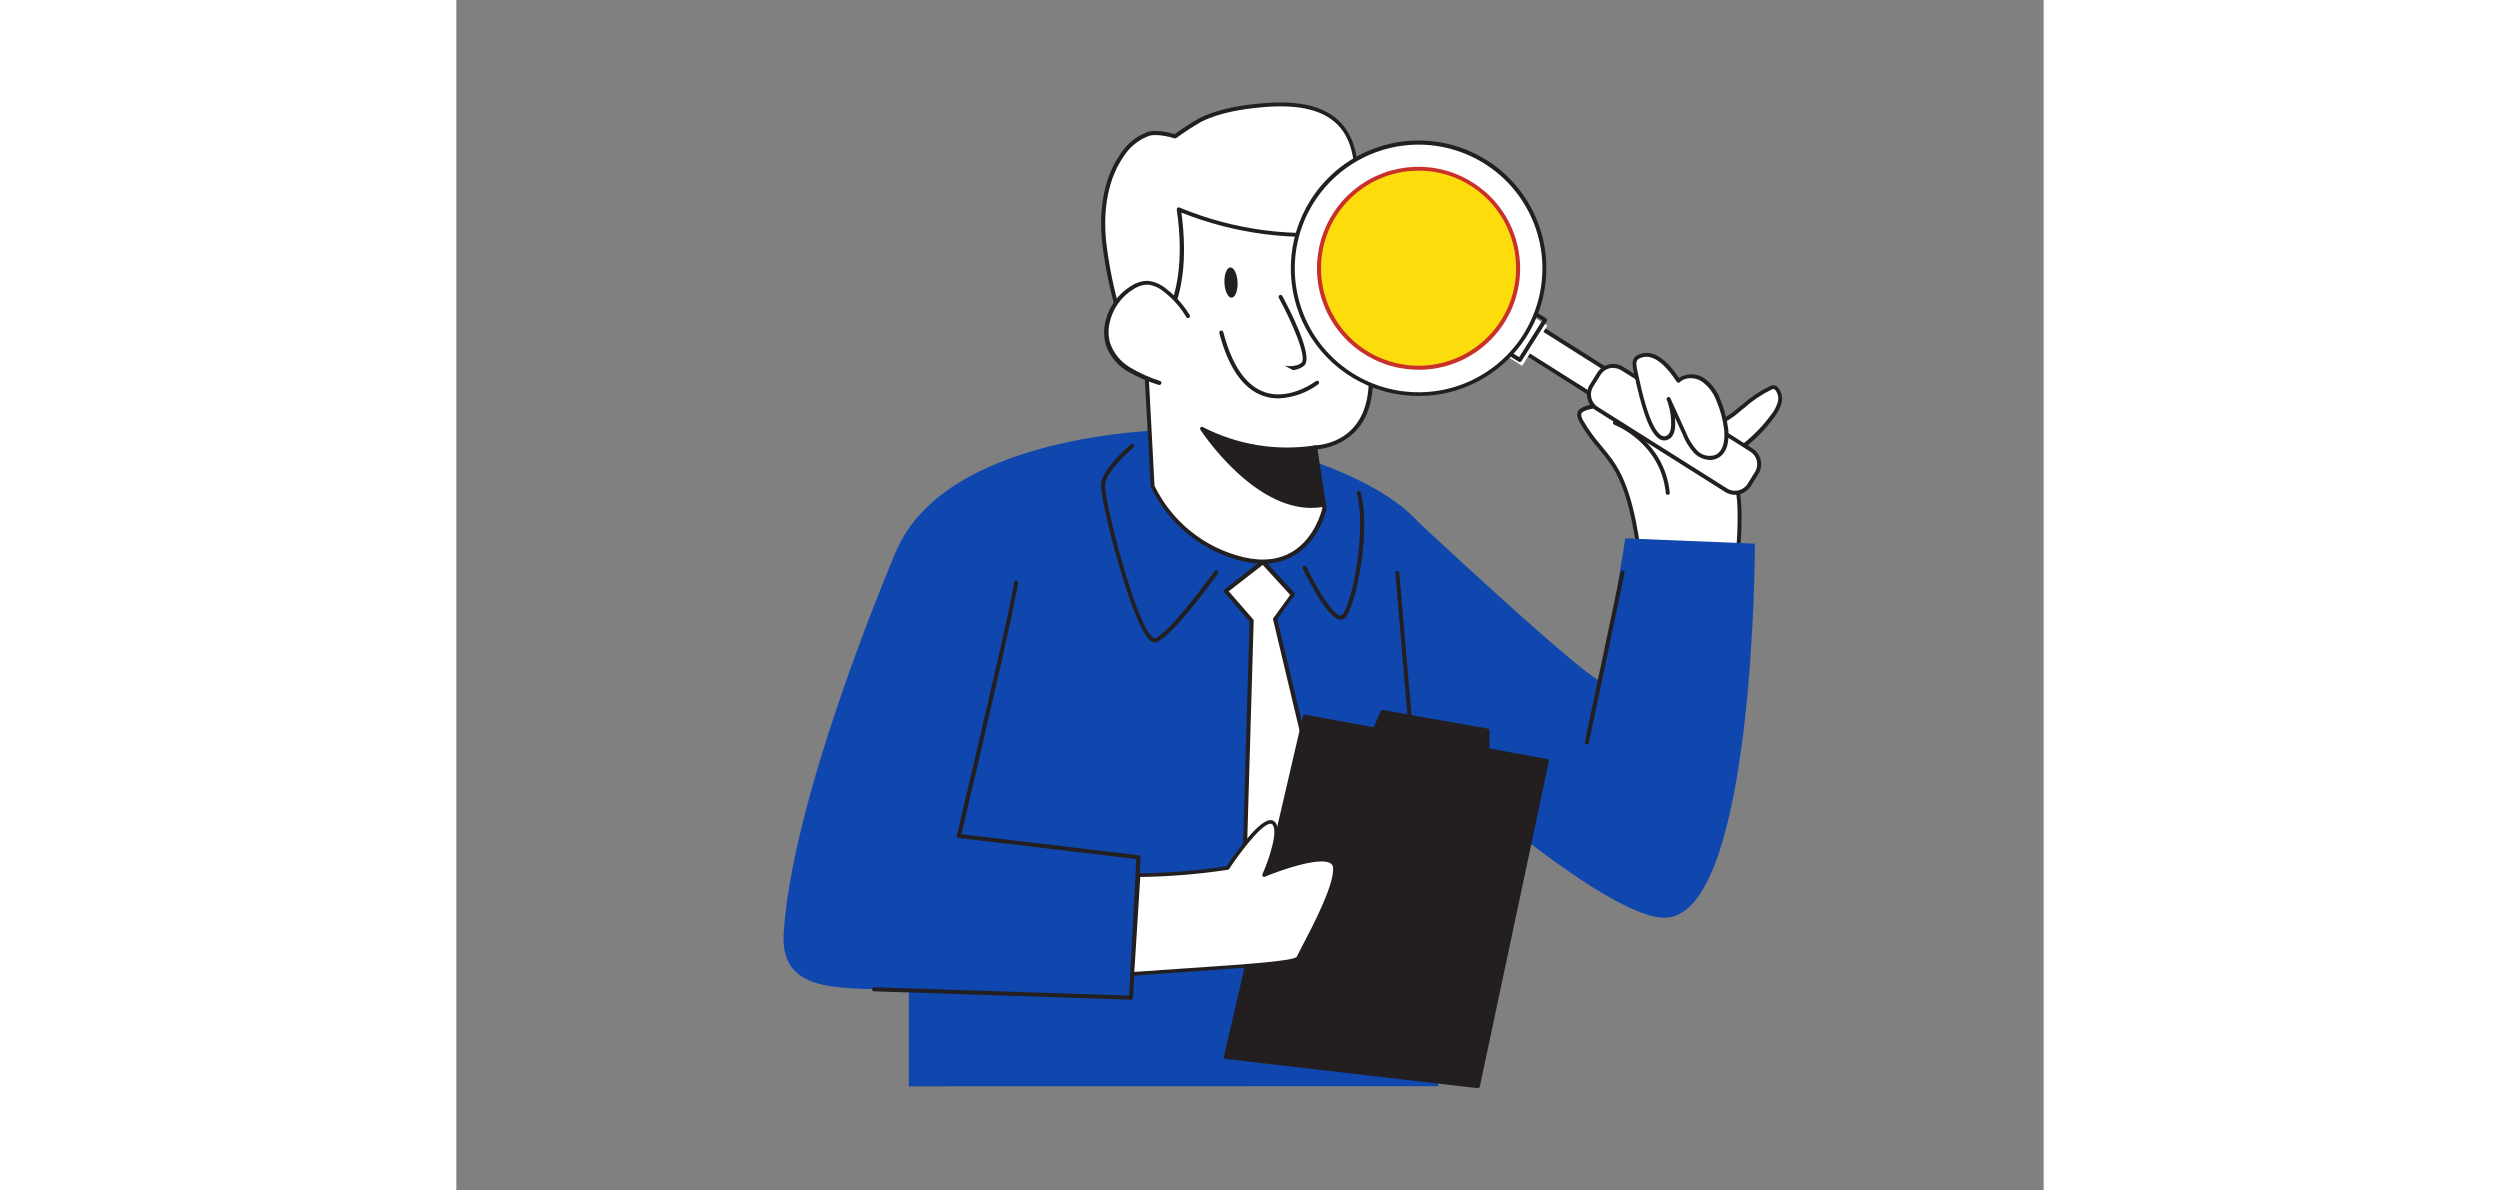 <?xml version="1.0" encoding="UTF-8" standalone="no"?><!-- Created with Vectornator (http://vectornator.io/) --><!DOCTYPE svg PUBLIC "-//W3C//DTD SVG 1.1//EN" "http://www.w3.org/Graphics/SVG/1.1/DTD/svg11.dtd">
<svg xmlns="http://www.w3.org/2000/svg" xmlns:vectornator="http://vectornator.io" xmlns:xlink="http://www.w3.org/1999/xlink" height="450" preserveAspectRatio="xMidYMid meet" stroke-miterlimit="10" style="fill-rule:nonzero;clip-rule:evenodd;stroke-linecap:round;stroke-linejoin:round;" version="1.1" viewBox="0 0 400 300" width="945" xml:space="preserve">
<rect x="0" y="0" width="400" height="300" fill="#808080" stroke="none"/>
<defs/>
<g id="161_quality_check_flatline" vectornator:layerName="#161_quality_check_flatline">
<path d="M299.22 146.81L320.73 146.81C322.8 142.55 323.22 137.61 323.34 132.81C323.45 128.46 323.34 124.03 322.02 119.89C318.449 108.876 306.919 102.548 295.71 105.45C294.372 103.892 292.583 102.787 290.59 102.29C288.68 101.88 283.01 102.43 282.95 104.38C282.974 104.991 283.161 105.585 283.49 106.1C285.44 109.76 288.49 112.72 290.89 116.1C296.54 123.87 297.5 136.13 299.22 146.81Z" fill="#ffffff" fill-rule="evenodd" opacity="1" stroke="none"/>
<path d="M320.73 147.31L299.22 147.31C298.974 147.309 298.763 147.132 298.72 146.89C298.46 145.22 298.21 143.51 297.95 141.79C296.59 132.48 295.18 122.85 290.48 116.39C289.63 115.22 288.68 114.07 287.77 112.95C285.982 110.919 284.401 108.714 283.05 106.37C282.676 105.768 282.469 105.078 282.45 104.37C282.48 103.829 282.761 103.333 283.21 103.03C284.87 101.72 289.06 101.45 290.7 101.8C292.691 102.296 294.49 103.371 295.87 104.89C300.989 103.68 306.368 104.273 311.1 106.57C316.507 109.257 320.611 114.002 322.49 119.74C323.86 123.95 323.95 128.52 323.84 132.83C323.72 137.6 323.31 142.62 321.18 147C321.105 147.183 320.928 147.305 320.73 147.31ZM299.64 146.31L320.42 146.31C322.35 142.17 322.72 137.39 322.84 132.83C322.97 127.95 322.84 123.92 321.54 120.08C318.038 109.329 306.774 103.161 295.83 106C295.653 106.046 295.465 105.993 295.34 105.86C294.077 104.377 292.381 103.328 290.49 102.86C289.07 102.55 285.17 102.86 283.82 103.86C283.46 104.15 283.45 104.37 283.45 104.44C283.487 104.962 283.652 105.467 283.93 105.91C285.256 108.194 286.8 110.344 288.54 112.33C289.46 113.45 290.42 114.62 291.29 115.82C296.13 122.47 297.56 132.22 298.94 141.65C299.17 143.22 299.4 144.78 299.64 146.31Z" fill="#231f20" fill-rule="evenodd" opacity="1" stroke="none"/>
<path d="M322.8 103.62C325.49 101.49 328.07 99.11 331.22 97.77C331.476 97.629 331.768 97.566 332.06 97.59C332.335 97.656 332.579 97.815 332.75 98.04C333.537 99.036 333.794 100.351 333.44 101.57C333.079 102.769 332.488 103.886 331.7 104.86C329.68 107.616 327.303 110.091 324.63 112.22C322.884 113.753 320.801 114.853 318.55 115.43C315.47 116.06 308.39 113.03 311.55 108.9C312.45 107.72 314.55 107.9 315.79 107.57C318.364 106.728 320.746 105.386 322.8 103.62Z" fill="#ffffff" fill-rule="evenodd" opacity="1" stroke="none"/>
<path d="M317.63 116C315.27 116 312.03 114.7 310.78 112.72C309.949 111.419 310.092 109.723 311.13 108.58C311.89 107.58 313.21 107.43 314.37 107.28C314.794 107.239 315.215 107.169 315.63 107.07C318.145 106.24 320.475 104.929 322.49 103.21L324 102C326.105 100.12 328.461 98.541 331 97.31C331.345 97.133 331.734 97.06 332.12 97.1C332.515 97.178 332.869 97.395 333.12 97.71C334.026 98.832 334.325 100.326 333.92 101.71C333.537 102.973 332.916 104.151 332.09 105.18C330.048 107.973 327.64 110.479 324.93 112.63C323.122 114.211 320.967 115.345 318.64 115.94C318.307 115.997 317.968 116.017 317.63 116ZM323.11 104C320.99 105.789 318.541 107.148 315.9 108C315.44 108.116 314.972 108.196 314.5 108.24C313.5 108.37 312.43 108.5 311.93 109.15C311.161 109.966 311.037 111.198 311.63 112.15C312.81 114.04 316.48 115.29 318.45 114.89C320.623 114.327 322.634 113.262 324.32 111.78C326.965 109.677 329.319 107.233 331.32 104.51C332.067 103.589 332.631 102.533 332.98 101.4C333.294 100.34 333.079 99.193 332.4 98.32C332.3 98.187 332.16 98.089 332 98.04C331.805 98.039 331.612 98.087 331.44 98.18C328.963 99.384 326.664 100.925 324.61 102.76L323.13 103.96L323.11 104Z" fill="#231f20" fill-rule="evenodd" opacity="1" stroke="none"/>
<path d="M167.54 82C165.94 74.82 163.81 67.71 163.17 60.38C162.53 53.05 163.53 45.28 167.69 39.22C169.257 36.688 171.637 34.763 174.44 33.76C176.9 33.01 181.12 34.39 181.12 34.39C183.161 32.898 185.281 31.516 187.47 30.25C192.14 27.92 197.47 27.07 202.6 26.57C209.97 25.86 218.51 26.24 223.19 31.97C226.63 36.18 226.93 42.05 227.07 47.48L227.44 61.4" fill="#ffffff" fill-rule="evenodd" opacity="1" stroke="none"/>
<path d="M167.54 82.5C167.298 82.496 167.091 82.326 167.04 82.09C166.62 80.22 166.17 78.34 165.71 76.47C164.287 71.199 163.267 65.826 162.66 60.4C162.14 54.4 162.51 45.83 167.27 38.9C168.899 36.278 171.365 34.284 174.27 33.24C176.52 32.56 180.03 33.51 181 33.8C182.998 32.353 185.074 31.017 187.22 29.8C192.15 27.35 197.73 26.54 202.53 26.08C212.8 25.08 219.68 26.91 223.53 31.67C227.23 36.19 227.4 42.72 227.53 47.48L228 61.37C228.006 61.653 227.783 61.889 227.5 61.9C227.363 61.905 227.23 61.855 227.13 61.761C227.03 61.667 226.973 61.537 226.97 61.4L226.6 47.47C226.45 41.71 226.05 36.21 222.84 32.28C219.19 27.81 212.6 26.1 202.7 27.06C197.99 27.52 192.53 28.31 187.7 30.69C185.535 31.944 183.439 33.313 181.42 34.79C181.287 34.886 181.116 34.912 180.96 34.86C180.96 34.86 176.86 33.54 174.59 34.23C171.912 35.221 169.637 37.07 168.12 39.49C163.53 46.17 163.18 54.49 163.69 60.31C164.284 65.685 165.287 71.007 166.69 76.23C167.14 78.11 167.6 79.98 168.02 81.87C168.05 82.003 168.025 82.142 167.952 82.256C167.879 82.371 167.763 82.451 167.63 82.48L167.54 82.5Z" fill="#231f20" fill-rule="evenodd" opacity="1" stroke="none"/>
<path d="M247.46 273.72C242.46 181.62 250.38 147.32 246.46 137.84C237.17 115.52 182.73 108.21 182.73 108.21C182.73 108.21 123.82 107.91 110.73 139.1C107.45 146.94 84.73 201.36 82.5 234.94C81.37 251.73 98.83 248.34 114.03 249.75L114.03 273.75L247.46 273.72Z" fill="#1047ae" fill-rule="evenodd" opacity="1" stroke="none"/>
<path d="M210.79 149.75L206.32 155.89L223.77 229.11L213.44 249.9L198.28 229.11L200.41 156.44L193.9 148.95L203.27 141.53L210.79 149.75Z" fill="#ffffff" fill-rule="evenodd" opacity="1" stroke="none"/>
<path d="M213.44 250.41C213.275 250.409 213.12 250.332 213.02 250.2L197.87 229.41C197.798 229.32 197.762 229.205 197.77 229.09L199.89 156.62L193.51 149.28C193.418 149.176 193.371 149.039 193.38 148.9C193.399 148.759 193.471 148.631 193.58 148.54L202.95 141.13C203.16 140.958 203.467 140.98 203.65 141.18L211.17 149.4C211.326 149.589 211.326 149.861 211.17 150.05L206.88 156L224.27 229C224.315 229.112 224.315 229.238 224.27 229.35L213.9 250.13C213.821 250.292 213.66 250.399 213.48 250.41L213.44 250.41ZM198.8 229L213.35 249L223.22 229.14L205.82 156.14C205.788 155.994 205.821 155.84 205.91 155.72L210.13 149.92L203.21 142.36L194.64 149L200.8 156.08C200.888 156.175 200.935 156.301 200.93 156.43L198.8 229Z" fill="#231f20" fill-rule="evenodd" opacity="1" stroke="none"/>
<path d="M216.37 112.75L218.74 128.15C218.74 128.15 215.24 144.87 198.29 140.94C188.267 138.604 179.854 131.832 175.43 122.54L173.53 86.73C173.53 86.73 186 79.92 182.06 52.73C182.06 52.73 200.94 61.86 226.06 58.43C226.06 58.43 232.06 86.43 230.18 99.54C228.3 112.65 216.37 112.75 216.37 112.75Z" fill="#ffffff" fill-rule="evenodd" opacity="1" stroke="none"/>
<path d="M203.21 142.05C201.526 142.037 199.848 141.832 198.21 141.44C188.049 139.021 179.521 132.146 175 122.73C174.99 122.674 174.99 122.616 175 122.56L173 86.75C172.99 86.554 173.096 86.37 173.27 86.28C173.39 86.21 185.38 79.28 181.54 52.81C181.521 52.621 181.6 52.436 181.75 52.32C181.914 52.225 182.116 52.225 182.28 52.32C196.094 58.048 211.187 59.985 226 57.93C226.268 57.892 226.52 58.066 226.58 58.33C226.82 59.48 232.58 86.56 230.7 99.62C229 111.31 219.45 113 217 113.23L219.29 128.07C219.3 128.133 219.3 128.197 219.29 128.26C219.22 128.57 217.63 135.85 211.55 139.73C209.056 141.302 206.157 142.108 203.21 142.05ZM175.94 122.42C180.343 131.493 188.595 138.103 198.41 140.42C203.31 141.56 207.54 141.03 210.95 138.86C216.32 135.44 218.02 128.95 218.22 128.12L215.86 112.82C215.833 112.672 215.874 112.519 215.97 112.404C216.067 112.288 216.209 112.221 216.36 112.22C216.83 112.22 227.83 111.97 229.66 99.46C231.41 87.46 226.42 62.71 225.66 59.01C211.118 60.875 196.34 59.006 182.72 53.58C186 78.12 176 85.8 174.06 87L175.94 122.42Z" fill="#231f20" fill-rule="evenodd" opacity="1" stroke="none"/>
<path d="M207.68 74.83C207.68 74.83 215.68 89.59 213.29 91.83C210.9 94.07 204.8 91.83 204.8 91.83" fill="#ffffff" fill-rule="evenodd" opacity="1" stroke="none"/>
<path d="M209.93 93.3C208.123 93.236 206.336 92.899 204.63 92.3C204.506 92.257 204.405 92.166 204.348 92.048C204.292 91.929 204.285 91.793 204.33 91.67C204.424 91.41 204.708 91.273 204.97 91.36C205.03 91.36 210.77 93.36 212.97 91.42C214.45 90.07 210.52 81.03 207.26 75.05C207.127 74.807 207.217 74.502 207.46 74.37C207.703 74.237 208.007 74.327 208.14 74.57C209.51 77.09 216.24 89.79 213.65 92.15C212.594 92.978 211.269 93.388 209.93 93.3Z" fill="#231f20" fill-rule="evenodd" opacity="1" stroke="none"/>
<path d="M193.553 71.268C193.464 69.166 194.135 67.43 195.051 67.392C195.967 67.353 196.781 69.026 196.87 71.129C196.958 73.231 196.287 74.966 195.372 75.005C194.456 75.044 193.641 73.371 193.553 71.268Z" fill="#231f20" fill-rule="evenodd" opacity="1" stroke="none"/>
<path d="M218.199 72.794C218.115 70.69 218.79 68.954 219.706 68.918C220.623 68.881 221.435 70.557 221.519 72.661C221.603 74.765 220.928 76.501 220.011 76.538C219.094 76.574 218.283 74.898 218.199 72.794Z" fill="#231f20" fill-rule="evenodd" opacity="1" stroke="none"/>
<path d="M184.39 79.73C182.891 77.171 180.915 74.924 178.57 73.11C177.354 72.042 175.839 71.375 174.23 71.2C172.91 71.212 171.621 71.597 170.51 72.31C167.142 74.296 164.776 77.618 164 81.45C163.631 83.206 163.699 85.026 164.2 86.75C165.166 89.417 167.034 91.663 169.48 93.1C171.912 94.506 174.499 95.623 177.19 96.43" fill="#ffffff" fill-rule="evenodd" opacity="1" stroke="none"/>
<path d="M177.17 97L177 97C174.271 96.175 171.647 95.037 169.18 93.61C166.63 92.116 164.686 89.773 163.69 86.99C163.161 85.183 163.089 83.272 163.48 81.43C164.283 77.447 166.745 73.995 170.25 71.94C171.443 71.174 172.832 70.768 174.25 70.77C175.96 70.952 177.575 71.65 178.88 72.77C181.294 74.623 183.33 76.921 184.88 79.54C184.921 79.764 184.811 79.988 184.609 80.094C184.408 80.199 184.161 80.161 184 80C182.532 77.498 180.597 75.301 178.3 73.53C177.173 72.549 175.782 71.923 174.3 71.73C173.081 71.728 171.888 72.075 170.86 72.73C167.611 74.637 165.327 77.837 164.58 81.53C164.231 83.187 164.296 84.904 164.77 86.53C165.679 89.071 167.448 91.215 169.77 92.59C172.153 94.016 174.693 95.16 177.34 96C177.469 96.043 177.575 96.136 177.635 96.258C177.696 96.38 177.704 96.521 177.66 96.65C177.588 96.859 177.391 96.999 177.17 97Z" fill="#231f20" fill-rule="evenodd" opacity="1" stroke="none"/>
<path d="M216.37 112.75C206.636 114.246 196.678 112.603 187.94 108.06C187.94 108.06 202.43 130.34 218.6 127.2L216.37 112.75Z" fill="#231f20" fill-rule="evenodd" opacity="1" stroke="none"/>
<path d="M215.48 128C209.58 128 203.21 125 196.87 119.18C193.358 115.924 190.221 112.285 187.52 108.33C187.387 108.152 187.387 107.908 187.52 107.73C187.67 107.558 187.919 107.513 188.12 107.62C196.763 112.081 206.592 113.705 216.21 112.26C216.345 112.23 216.487 112.259 216.6 112.34C216.713 112.416 216.789 112.536 216.81 112.67L219.04 127.12C219.083 127.387 218.905 127.639 218.64 127.69C217.599 127.891 216.541 127.995 215.48 128ZM189.48 109.35C193.09 114.26 205.07 128.9 218.05 126.79L216 113.33C206.955 114.571 197.743 113.189 189.46 109.35L189.48 109.35Z" fill="#231f20" fill-rule="evenodd" opacity="1" stroke="none"/>
<path d="M295.64 100.876L295.411 101.24C294.386 102.866 292.237 103.352 290.611 102.327L267.249 87.593L267.249 87.593L271.192 81.342L271.192 81.342L294.545 96.071C296.17 97.096 296.657 99.245 295.632 100.871L295.64 100.876Z" fill="#ffffff" fill-rule="evenodd" opacity="1" stroke="none"/>
<path d="M292.44 103.36C291.692 103.36 290.959 103.145 290.33 102.74L267 88C266.882 87.932 266.801 87.814 266.78 87.68C266.749 87.554 266.771 87.42 266.84 87.31L270.78 81.05C270.929 80.818 271.238 80.751 271.47 80.9L294.8 95.64C296.652 96.817 297.21 99.267 296.05 101.13L295.82 101.5L295.82 101.5C295.255 102.392 294.36 103.025 293.33 103.26C293.037 103.323 292.739 103.356 292.44 103.36ZM267.92 87.43L290.86 101.89C291.526 102.32 292.338 102.461 293.11 102.28C293.884 102.119 294.563 101.659 295 101L295.23 100.64C296.096 99.246 295.682 97.415 294.3 96.53L271.33 82L267.92 87.43Z" fill="#231f20" fill-rule="evenodd" opacity="1" stroke="none"/>
<path d="M274.928 82.038L268.6 92.187L268.6 92.187L262.896 88.63L262.896 88.63L269.224 78.481L269.224 78.481L274.928 82.038L274.928 82.038Z" fill="#ffffff" fill-rule="evenodd" opacity="1" stroke="none"/>
<path d="M268 91.25C267.904 91.25 267.81 91.222 267.73 91.17L262.06 87.59C261.947 87.52 261.867 87.408 261.837 87.278C261.807 87.149 261.829 87.013 261.9 86.9L268.27 76.81C268.338 76.695 268.451 76.613 268.581 76.582C268.711 76.552 268.848 76.577 268.96 76.65L274.63 80.23C274.744 80.298 274.824 80.41 274.85 80.54C274.88 80.67 274.859 80.806 274.79 80.92L268.41 91C268.34 91.111 268.228 91.19 268.1 91.22L268 91.25ZM263 87L267.83 90L273.67 80.75L268.84 77.75L263 87Z" fill="#231f20" fill-rule="evenodd" opacity="1" stroke="none"/>
<path d="M327.678 119.268L325.8 122.245C324.559 124.212 321.96 124.8 319.993 123.56L287.387 102.995C285.42 101.755 284.831 99.155 286.071 97.188L287.949 94.211C289.19 92.244 291.789 91.656 293.756 92.896L326.363 113.461C328.329 114.701 328.918 117.301 327.678 119.268Z" fill="#ffffff" fill-rule="evenodd" opacity="1" stroke="none"/>
<path d="M322.22 124.7C321.334 124.699 320.467 124.445 319.72 123.97L287.12 103.4C284.918 102.012 284.26 99.101 285.65 96.9L287.52 93.9C288.915 91.708 291.817 91.051 294.02 92.43L326.62 113C328.822 114.388 329.48 117.299 328.09 119.5L326.22 122.5C325.541 123.569 324.459 124.319 323.22 124.58C322.892 124.656 322.557 124.696 322.22 124.7ZM291.51 92.7C290.233 92.698 289.043 93.351 288.36 94.43L286.49 97.43C285.961 98.261 285.788 99.27 286.01 100.23C286.227 101.19 286.817 102.025 287.65 102.55L320.25 123.11C321.988 124.2 324.28 123.682 325.38 121.95L325.38 121.95L327.25 118.95C327.776 118.117 327.949 117.11 327.731 116.15C327.514 115.189 326.923 114.355 326.09 113.83L293.49 93.27C292.893 92.91 292.207 92.726 291.51 92.74L291.51 92.7Z" fill="#231f20" fill-rule="evenodd" opacity="1" stroke="none"/>
<path d="M215.68 50.69C206.343 65.492 210.772 85.06 225.573 94.398C240.373 103.737 259.942 99.31 269.282 84.51C278.622 69.711 274.198 50.142 259.4 40.8C244.595 31.466 225.027 35.893 215.68 50.69Z" fill="#ffffff" fill-rule="evenodd" opacity="1" stroke="none"/>
<path d="M242.43 99.79C230.71 99.782 219.921 93.4 214.27 83.133C208.618 72.865 208.997 60.337 215.26 50.43L215.26 50.43C223.512 37.344 239.907 31.979 254.299 37.655C268.691 43.331 277.009 58.444 274.107 73.64C271.204 88.836 257.901 99.818 242.43 99.79ZM216.1 51C208.156 63.588 210.211 80.034 221.007 90.281C231.804 100.528 248.335 101.721 260.491 93.131C272.647 84.54 277.042 68.559 270.988 54.961C264.935 41.363 250.118 33.935 235.6 37.22C227.532 39.051 220.52 44.007 216.1 51Z" fill="#231f20" fill-rule="evenodd" opacity="1" stroke="none"/>
<path d="M255.86 46.4C267.574 53.784 271.084 69.267 263.698 80.98C256.312 92.693 240.829 96.2 229.117 88.813C217.405 81.425 213.9 65.941 221.29 54.23C228.676 42.525 244.151 39.02 255.86 46.4Z" fill="#fcdd0b" fill-rule="evenodd" opacity="1" stroke="none"/>
<path d="M242.45 93.17C231.571 93.172 221.882 86.29 218.301 76.018C214.719 65.746 218.03 54.332 226.551 47.57C235.073 40.808 246.94 40.178 256.13 46L256.13 46C265.776 52.073 270.235 63.799 267.061 74.747C263.888 85.694 253.848 93.218 242.45 93.19L242.45 93.17ZM242.53 43C240.69 43 238.855 43.205 237.06 43.61C225.622 46.195 217.603 56.501 217.908 68.223C218.212 79.946 226.755 89.821 238.311 91.809C249.868 93.798 261.22 87.346 265.425 76.399C269.63 65.452 265.516 53.06 255.6 46.8L255.6 46.8C251.692 44.32 247.159 43.002 242.53 43Z" fill="#c83029" fill-rule="evenodd" opacity="1" stroke="none"/>
<path d="M216.88 96.43C216.88 96.43 199.57 109.86 192.75 83.82" fill="#ffffff" fill-rule="evenodd" opacity="1" stroke="none"/>
<path d="M207.16 100.4C205.882 100.403 204.612 100.197 203.4 99.79C198.31 98.06 194.57 92.73 192.27 83.94C192.201 83.664 192.369 83.384 192.645 83.315C192.921 83.246 193.201 83.414 193.27 83.69C195.47 92.13 199 97.23 203.75 98.84C210.08 101 216.54 96.09 216.6 96.04C216.818 95.869 217.134 95.907 217.305 96.125C217.476 96.343 217.438 96.659 217.22 96.83C214.299 98.998 210.795 100.242 207.16 100.4Z" fill="#231f20" fill-rule="evenodd" opacity="1" stroke="none"/>
<path d="M305.2 110.25C306.28 109.75 306.58 108.37 306.62 107.17C306.687 104.91 306.303 102.66 305.49 100.55L309.43 109.22C310.086 110.955 311.075 112.544 312.34 113.9C313.658 115.258 315.642 115.73 317.43 115.11C319.88 114.01 320.29 110.71 319.95 108.05C319.644 105.563 318.988 103.133 318 100.83C317.243 98.754 315.872 96.958 314.07 95.68C312.2 94.52 309.54 94.43 307.97 95.95C306.25 93.32 302.7 88.59 298.9 89.53C296.41 90.14 296.7 91.53 297.2 93.82C297.89 96.91 300.82 112.3 305.2 110.25Z" fill="#ffffff" fill-rule="evenodd" opacity="1" stroke="none"/>
<path d="M315.94 115.92C314.467 115.869 313.065 115.278 312 114.26C310.697 112.855 309.678 111.212 309 109.42L307.1 105.23C307.153 105.895 307.17 106.563 307.15 107.23C307.09 109.04 306.5 110.23 305.44 110.75C304.789 111.08 304.021 111.08 303.37 110.75C300.37 109.25 298.37 101.43 296.92 94.75L296.74 93.95C296.27 91.81 295.82 89.79 298.81 89.06C301.8 88.33 304.9 90.48 308.1 95.23C310.011 94.02 312.449 94.02 314.36 95.23C316.256 96.557 317.698 98.435 318.49 100.61C319.493 102.956 320.166 105.429 320.49 107.96C320.67 109.37 320.99 114.07 317.68 115.54C317.135 115.792 316.541 115.921 315.94 115.92ZM305.49 100.05C305.684 100.049 305.861 100.163 305.94 100.34L309.88 109.01C310.522 110.679 311.472 112.212 312.68 113.53C313.851 114.754 315.624 115.19 317.23 114.65C319.91 113.45 319.61 109.34 319.46 108.11C319.151 105.669 318.505 103.283 317.54 101.02C316.828 99.037 315.527 97.32 313.81 96.1C312.25 95.1 309.81 94.88 308.31 96.31C308.206 96.418 308.058 96.469 307.91 96.45C307.764 96.432 307.633 96.352 307.55 96.23C305.42 92.96 302.21 89.23 299.02 90.01C297.08 90.49 297.16 91.33 297.69 93.71L297.86 94.52C298.59 97.93 300.81 108.3 303.79 109.79C304.166 109.986 304.614 109.986 304.99 109.79L304.99 109.79C305.86 109.38 306.09 108.13 306.12 107.15C306.187 104.955 305.813 102.768 305.02 100.72C304.971 100.599 304.971 100.464 305.022 100.344C305.073 100.224 305.169 100.129 305.29 100.08C305.354 100.056 305.422 100.046 305.49 100.05Z" fill="#231f20" fill-rule="evenodd" opacity="1" stroke="none"/>
<path d="M292 106.55C292 106.55 304 111 305.33 124.21" fill="#ffffff" fill-rule="evenodd" opacity="1" stroke="none"/>
<path d="M305.27 124.71C305.014 124.711 304.801 124.515 304.78 124.26C303.51 111.53 291.89 107.06 291.78 107.02C291.523 106.918 291.394 106.629 291.49 106.37C291.588 106.114 291.873 105.985 292.13 106.08C292.26 106.08 304.45 110.79 305.78 124.16C305.794 124.293 305.754 124.426 305.67 124.529C305.585 124.632 305.463 124.697 305.33 124.71L305.27 124.71Z" fill="#231f20" fill-rule="evenodd" opacity="1" stroke="none"/>
<path d="M238.06 127.5C238.06 127.5 288.12 174.5 288.64 171.42C291.95 152.15 294.58 135.67 294.58 135.67L327.24 137C327.24 137 327.24 229 305.24 231.23C288.58 232.91 230.51 178.54 230.51 178.54L238.06 127.5Z" fill="#1047ae" fill-rule="evenodd" opacity="1" stroke="none"/>
<path d="M246.43 254.25C246.162 254.246 245.941 254.038 245.92 253.77L236.62 144.3C236.664 144.07 236.856 143.897 237.089 143.878C237.323 143.86 237.54 144 237.62 144.22L247 253.69C247.011 253.825 246.968 253.96 246.879 254.063C246.791 254.166 246.665 254.23 246.53 254.24L246.43 254.25Z" fill="#231f20" fill-rule="evenodd" opacity="1" stroke="none"/>
<path d="M170 251.93L170 251.93L105.26 249.82C105.122 249.815 104.992 249.755 104.898 249.654C104.804 249.552 104.755 249.418 104.76 249.28C104.781 248.997 105.017 248.779 105.3 248.78L169.53 250.88L171.36 216.48L126.57 211.18C126.426 211.157 126.296 211.078 126.21 210.96C126.129 210.84 126.101 210.692 126.13 210.55C131.96 185.92 140.61 148.64 140.51 146.89C140.448 146.617 140.617 146.344 140.89 146.28C141.173 146.223 141.451 146.4 141.52 146.68C141.9 148.2 130.02 198.61 127.27 210.22L171.96 215.52C172.23 215.551 172.428 215.789 172.41 216.06L170.53 251.44C170.514 251.719 170.28 251.936 170 251.93Z" fill="#231f20" fill-rule="evenodd" opacity="1" stroke="none"/>
<path d="M213.82 180.59L274.85 191.76L257.45 273.72L193.9 266.35L213.82 180.59Z" fill="#231f20" fill-rule="evenodd" opacity="1" stroke="none"/>
<path d="M257.46 274.22L257.4 274.22L193.84 266.86C193.7 266.84 193.574 266.764 193.49 266.65C193.411 266.533 193.382 266.389 193.41 266.25L213.33 180.48C213.39 180.218 213.646 180.05 213.91 180.1L274.91 191.28C275.042 191.301 275.158 191.378 275.23 191.49C275.305 191.605 275.334 191.745 275.31 191.88L257.91 273.83C257.862 274.045 257.679 274.203 257.46 274.22ZM194.51 265.92L257.06 273.17L274.25 192.17L214.2 181.17L194.51 265.92Z" fill="#231f20" fill-rule="evenodd" opacity="1" stroke="none"/>
<path d="M221.37 218.59C220.9 213.24 203.54 220.52 203.54 220.52C203.54 220.52 208.44 209.36 205.81 207.33C203.18 205.3 194.34 218.72 194.34 218.72C186.918 219.869 179.421 220.471 171.91 220.52L170.35 245.42C195.25 243.62 211.4 242.91 212.17 241.31C213.69 238.12 221.84 223.94 221.37 218.59Z" fill="#ffffff" fill-rule="evenodd" opacity="1" stroke="none"/>
<path d="M170.35 245.87C170.23 245.875 170.113 245.827 170.03 245.74C169.932 245.651 169.88 245.522 169.89 245.39L171.45 220.49C171.47 220.25 171.669 220.064 171.91 220.06L171.91 220.06C179.33 220.015 186.736 219.427 194.07 218.3C195.23 216.57 201.56 207.24 204.85 206.69C205.284 206.602 205.736 206.704 206.09 206.97C208.52 208.85 205.6 216.73 204.39 219.68C207.63 218.41 217.49 214.81 220.71 216.75C221.362 217.124 221.782 217.8 221.83 218.55L221.83 218.55C222.22 223.09 216.83 233.38 213.92 238.91C213.32 240.04 212.85 240.91 212.58 241.5C211.89 242.95 204.78 243.5 184.33 244.9C180.07 245.19 175.41 245.51 170.33 245.9L170.35 245.87ZM172.35 220.98L170.85 244.92L184.28 243.99C199.2 242.99 210.98 242.17 211.78 241.1C212.04 240.54 212.52 239.63 213.12 238.49C215.77 233.43 221.3 222.91 220.93 218.63L220.93 218.63C220.903 218.172 220.648 217.759 220.25 217.53C217.43 215.83 207.36 219.41 203.73 220.94C203.556 221.014 203.355 220.974 203.223 220.839C203.09 220.704 203.053 220.503 203.13 220.33C204.97 216.15 207.25 209.01 205.54 207.69C205.387 207.58 205.193 207.544 205.01 207.59C202.45 208.02 196.73 215.95 194.74 218.98C194.666 219.084 194.555 219.155 194.43 219.18C187.117 220.294 179.736 220.902 172.34 221L172.35 220.98Z" fill="#231f20" fill-rule="evenodd" opacity="1" stroke="none"/>
<path d="M284.89 187.57L284.79 187.57C284.655 187.544 284.537 187.464 284.462 187.349C284.386 187.234 284.361 187.094 284.39 186.96L293.39 144.17C293.416 144.035 293.496 143.917 293.611 143.842C293.726 143.766 293.866 143.741 294 143.77C294.278 143.83 294.456 144.102 294.4 144.38L285.4 187.17C285.347 187.408 285.134 187.576 284.89 187.57Z" fill="#231f20" fill-rule="evenodd" opacity="1" stroke="none"/>
<path d="M230.54 185.93L233.38 179.38L259.85 184.06L259.85 190.97L230.54 185.93Z" fill="#231f20" fill-rule="evenodd" opacity="1" stroke="none"/>
<path d="M259.85 191.47L259.77 191.47L230.46 186.47C230.306 186.451 230.17 186.358 230.097 186.221C230.023 186.083 230.021 185.919 230.09 185.78L232.92 179.23C233.01 179.013 233.239 178.889 233.47 178.93L259.94 183.61C260.181 183.654 260.354 183.865 260.35 184.11L260.35 191C260.35 191.147 260.284 191.287 260.17 191.38C260.076 191.444 259.964 191.475 259.85 191.47ZM231.26 185.55L259.35 190.37L259.35 184.47L233.69 179.94L231.26 185.55Z" fill="#231f20" fill-rule="evenodd" opacity="1" stroke="none"/>
<path d="M176 161.91C175.602 161.892 175.221 161.741 174.92 161.48C170.18 157.82 162.01 125.58 162.48 121.85C163 117.75 169.73 112.18 170.02 111.94C170.244 111.761 170.57 111.797 170.75 112.02C170.837 112.125 170.878 112.259 170.865 112.395C170.852 112.53 170.785 112.654 170.68 112.74C170.61 112.8 163.97 118.29 163.51 121.98C163.06 125.51 171.15 157.26 175.51 160.67C175.74 160.84 175.92 160.91 176.06 160.86C180.06 159.24 190.92 144.11 191.06 143.96C191.227 143.73 191.548 143.677 191.78 143.84C191.893 143.919 191.969 144.039 191.992 144.175C192.014 144.31 191.981 144.449 191.9 144.56C191.45 145.19 180.78 160.09 176.47 161.81C176.322 161.876 176.162 161.91 176 161.91Z" fill="#231f20" fill-rule="evenodd" opacity="1" stroke="none"/>
<path d="M222.87 156.14L222.68 156.14C219.34 155.77 213.89 144.54 213.28 143.27C213.159 143.01 213.271 142.702 213.53 142.58C213.784 142.459 214.088 142.566 214.21 142.82C216.42 147.45 220.7 154.88 222.79 155.11C223.019 155.141 223.244 155.03 223.36 154.83C225.9 151.58 229.36 133.34 226.94 124.36C226.863 124.084 227.024 123.798 227.3 123.72C227.433 123.684 227.574 123.702 227.693 123.772C227.812 123.842 227.897 123.956 227.93 124.09C230.47 133.51 226.88 152 224.18 155.47C223.876 155.89 223.389 156.139 222.87 156.14Z" fill="#231f20" fill-rule="evenodd" opacity="1" stroke="none"/>
</g>
</svg>